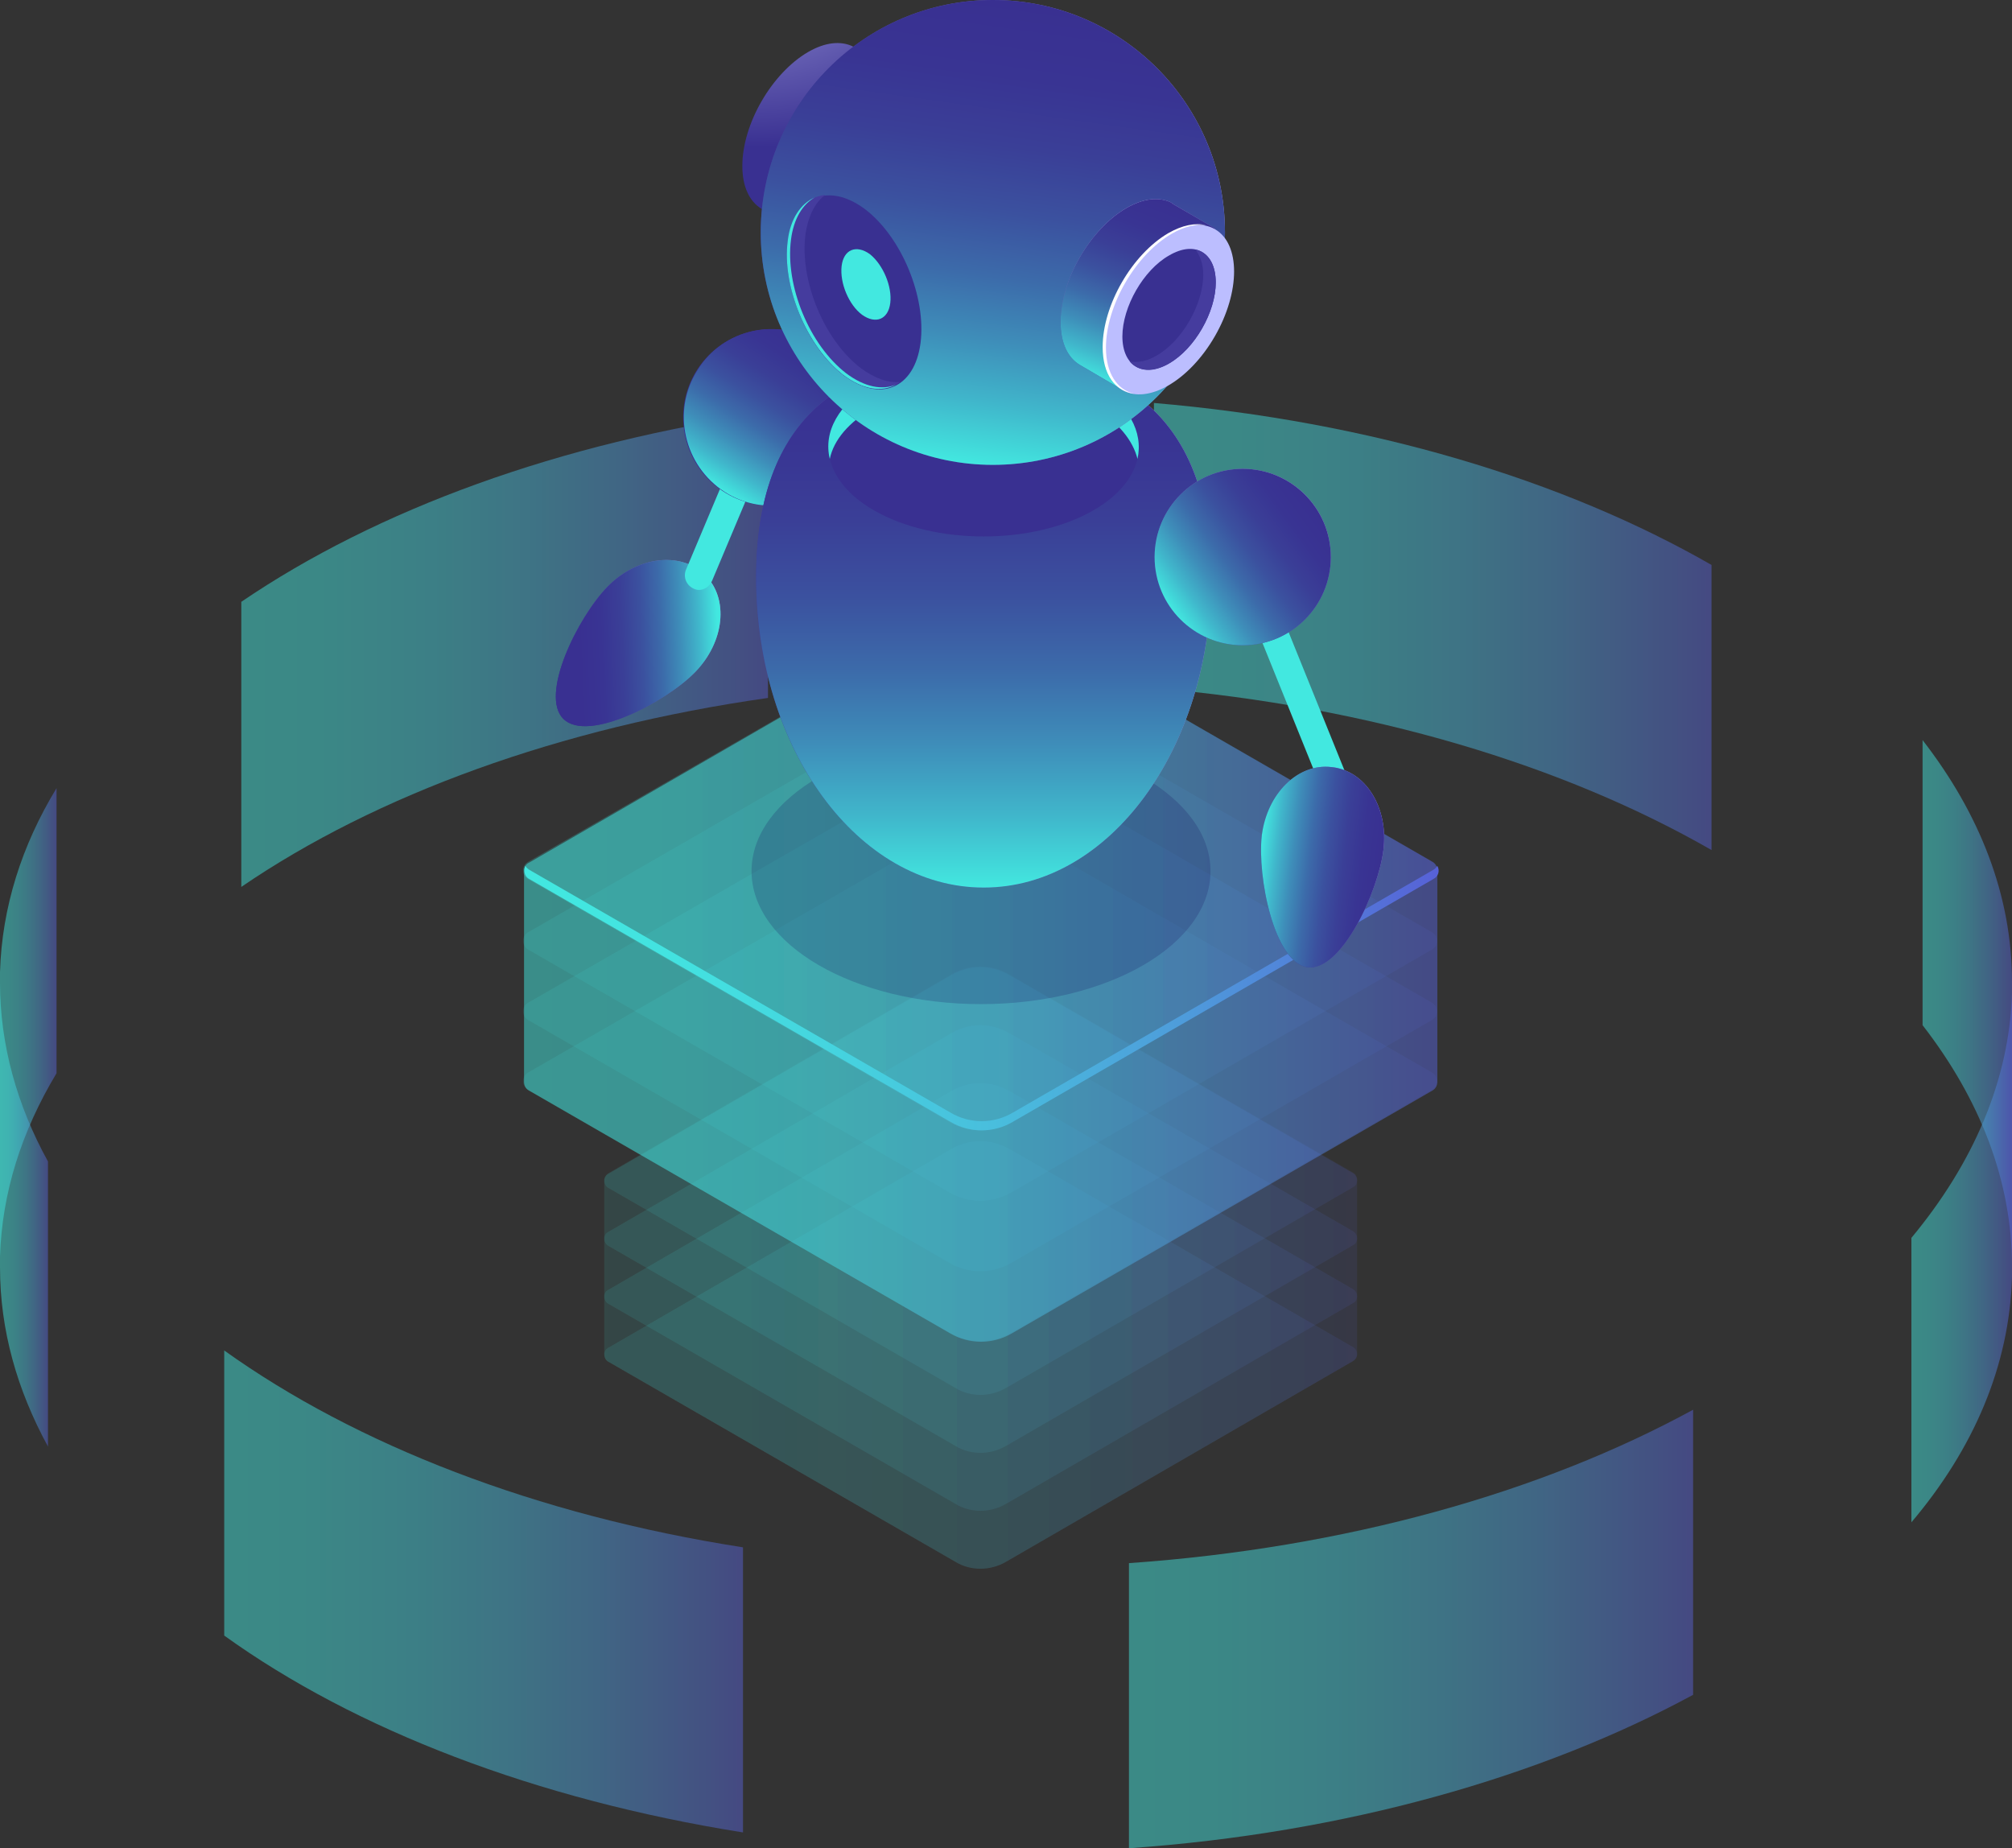 <svg width="405" height="372" viewBox="0 0 405 372" fill="none" xmlns="http://www.w3.org/2000/svg">
<rect x="0" y="0" width="405" height="372" fill="#333333" stroke="none"/>
<g opacity="0.48">
<path d="M387 206.343C398.515 221.186 405 237.619 405 254.98V197.596C405 180.235 398.515 163.802 387 148.959V206.343Z" fill="url(#paint0_linear_407_15452)"/>
<path d="M232.279 81.106C275.823 84.817 314.735 96.611 344.515 113.707V171.091C314.735 153.995 275.823 142.2 232.279 138.49V81.106Z" fill="url(#paint1_linear_407_15452)"/>
<path d="M48.574 121.129C75.839 102.575 112.633 89.057 154.589 83.094V140.477C112.633 146.441 75.707 159.959 48.574 178.512V121.129Z" fill="url(#paint2_linear_407_15452)"/>
<path d="M0 255.112C0 254.45 0 253.654 0 252.992C0.397 240.004 4.368 227.679 11.382 216.017V158.633C4.368 170.163 0.397 182.621 0 195.608C0 196.271 0 197.066 0 197.729V255.112Z" fill="url(#paint3_linear_407_15452)"/>
</g>
<g opacity="0.48">
<path d="M9.662 291.159C3.441 279.762 0 267.702 0 255.112V197.729C0 210.318 3.441 222.511 9.662 233.776V291.159Z" fill="url(#paint4_linear_407_15452)"/>
<path d="M149.559 311.436C107.868 304.942 71.603 290.762 45.133 271.81V329.194C71.471 348.145 107.868 362.193 149.559 368.819V311.436Z" fill="url(#paint5_linear_407_15452)"/>
<path d="M340.809 283.738C310.235 300.436 270.794 311.568 227.25 314.616V372C270.794 368.952 310.235 357.687 340.809 341.121V283.738Z" fill="url(#paint6_linear_407_15452)"/>
<path d="M405 257.1C404.471 274.859 397.324 291.557 384.75 306.4V249.149C397.191 234.173 404.471 217.475 405 199.849V257.1Z" fill="url(#paint7_linear_407_15452)"/>
</g>
<g opacity="0.11">
<path d="M191.515 231.258C195.089 229.137 199.589 229.137 203.162 231.258L272.383 271.148C273.442 271.81 273.442 273.401 272.383 273.931L202.5 314.351C199.324 316.207 195.353 316.207 192.309 314.351L122.427 274.063C121.368 273.401 121.368 271.81 122.427 271.28L191.515 231.258Z" fill="url(#paint8_linear_407_15452)"/>
</g>
<g opacity="0.11">
<path d="M191.515 219.595C195.089 217.475 199.589 217.475 203.162 219.595L272.383 259.485C273.442 260.148 273.442 261.738 272.383 262.269L202.5 302.689C199.324 304.544 195.353 304.544 192.309 302.689L122.427 262.401C121.368 261.738 121.368 260.148 122.427 259.618L191.515 219.595Z" fill="url(#paint9_linear_407_15452)"/>
</g>
<g opacity="0.11">
<path d="M191.515 207.933C195.089 205.813 199.589 205.813 203.162 207.933L272.383 247.823C273.442 248.486 273.442 250.076 272.383 250.606L202.5 291.027C199.324 292.882 195.353 292.882 192.309 291.027L122.427 250.739C121.368 250.076 121.368 248.486 122.427 247.956L191.515 207.933Z" fill="url(#paint10_linear_407_15452)"/>
</g>
<g opacity="0.11">
<path d="M191.515 196.271C195.089 194.15 199.589 194.15 203.162 196.271L272.383 236.161C273.442 236.824 273.442 238.414 272.383 238.944L202.5 279.364C199.324 281.22 195.353 281.22 192.309 279.364L122.427 239.077C121.368 238.414 121.368 236.824 122.427 236.294L191.515 196.271Z" fill="url(#paint11_linear_407_15452)"/>
</g>
<path opacity="0.11" d="M122.427 236.161L191.515 196.138C195.089 194.018 199.589 194.018 203.162 196.138L272.383 236.028C272.912 236.293 273.177 236.956 273.177 237.486V272.473C273.177 273.003 272.912 273.533 272.383 273.931L202.5 314.351C199.324 316.207 195.353 316.207 192.309 314.351L122.427 274.063C121.898 273.798 121.633 273.136 121.633 272.606V237.619C121.633 237.089 121.898 236.559 122.427 236.161Z" fill="url(#paint12_linear_407_15452)"/>
<g opacity="0.11">
<path d="M190.324 167.513C194.692 164.995 200.118 164.995 204.353 167.513L288.265 215.884C289.589 216.68 289.589 218.535 288.265 219.33L203.559 268.232C199.721 270.485 194.956 270.485 191.118 268.232L106.28 219.33C104.956 218.535 104.956 216.68 106.28 215.884L190.324 167.513Z" fill="url(#paint13_linear_407_15452)"/>
</g>
<g opacity="0.11">
<path d="M190.324 153.465C194.692 150.947 200.118 150.947 204.353 153.465L288.265 201.837C289.589 202.632 289.589 204.487 288.265 205.282L203.559 254.184C199.721 256.437 194.956 256.437 191.118 254.184L106.28 205.282C104.956 204.487 104.956 202.632 106.28 201.837L190.324 153.465Z" fill="url(#paint14_linear_407_15452)"/>
</g>
<g opacity="0.11">
<path d="M190.324 139.285C194.692 136.767 200.118 136.767 204.353 139.285L288.265 187.657C289.589 188.452 289.589 190.307 288.265 191.102L203.559 240.004C199.721 242.257 194.956 242.257 191.118 240.004L106.28 191.102C104.956 190.307 104.956 188.452 106.28 187.657L190.324 139.285Z" fill="url(#paint15_linear_407_15452)"/>
</g>
<g opacity="0.11">
<path d="M190.324 125.104C194.692 122.586 200.118 122.586 204.353 125.104L288.265 173.476C289.589 174.271 289.589 176.127 288.265 176.922L203.559 225.824C199.721 228.077 194.956 228.077 191.118 225.824L106.28 176.922C104.956 176.127 104.956 174.271 106.28 173.476L190.324 125.104Z" fill="url(#paint16_linear_407_15452)"/>
</g>
<path opacity="0.5" d="M106.545 173.609L190.457 125.104C194.825 122.586 200.251 122.586 204.486 125.104L288.398 173.476C289.06 173.874 289.325 174.536 289.325 175.199V217.74C289.325 218.403 289.06 219.065 288.398 219.463L203.692 268.365C199.854 270.618 195.089 270.618 191.251 268.365L106.413 219.463C105.751 219.065 105.486 218.403 105.486 217.74V175.199C105.486 174.536 105.883 173.874 106.545 173.609Z" fill="url(#paint17_linear_407_15452)"/>
<g opacity="0.11">
<path d="M190.324 125.104C194.692 122.586 200.118 122.586 204.353 125.104L288.265 173.476C289.589 174.271 289.589 176.127 288.265 176.922L203.559 225.824C199.721 228.077 194.956 228.077 191.118 225.824L106.28 176.922C104.956 176.127 104.956 174.271 106.28 173.476L190.324 125.104Z" fill="url(#paint18_linear_407_15452)"/>
</g>
<path d="M106.545 175.067L191.383 223.969C195.221 226.221 199.986 226.221 203.824 223.969L288.53 175.067C288.795 174.934 289.06 174.669 289.324 174.271C289.854 175.199 289.589 176.392 288.53 176.922L203.824 225.824C199.986 228.077 195.221 228.077 191.383 225.824L106.545 176.922C105.486 176.392 105.354 175.067 105.751 174.271C105.883 174.536 106.148 174.801 106.545 175.067Z" fill="url(#paint19_linear_407_15452)"/>
<path opacity="0.2" d="M197.47 202.102C222.981 202.102 243.662 190.116 243.662 175.332C243.662 160.547 222.981 148.561 197.47 148.561C171.96 148.561 151.279 160.547 151.279 175.332C151.279 190.116 171.96 202.102 197.47 202.102Z" fill="#180D5B"/>
<path d="M139.898 135.309C133.942 141.405 118.324 149.489 113.427 144.718C108.53 139.947 116.339 124.177 122.295 118.081C128.25 111.984 136.986 110.924 141.883 115.695C146.78 120.466 145.853 129.213 139.898 135.309Z" fill="url(#paint20_radial_407_15452)"/>
<path d="M139.898 135.309C133.942 141.405 118.324 149.489 113.427 144.718C108.53 139.947 116.339 124.177 122.295 118.081C128.25 111.984 136.986 110.924 141.883 115.695C146.78 120.466 145.853 129.213 139.898 135.309Z" fill="url(#paint21_linear_407_15452)"/>
<path d="M140.691 118.743C140.294 118.743 139.897 118.611 139.633 118.478C138.177 117.815 137.515 116.225 138.044 114.767L146.912 93.696C147.574 92.238 149.162 91.575 150.618 92.105C152.074 92.768 152.736 94.358 152.206 95.816L143.338 116.888C142.809 118.08 141.75 118.743 140.691 118.743Z" fill="#42E8E0"/>
<path d="M252.862 111.092L247.586 113.23L265.91 158.563L271.186 156.424L252.862 111.092Z" fill="#42E8E0"/>
<path d="M155.251 101.78C165.046 101.78 172.986 93.829 172.986 84.021C172.986 74.214 165.046 66.263 155.251 66.263C145.456 66.263 137.516 74.214 137.516 84.021C137.516 93.829 145.456 101.78 155.251 101.78Z" fill="url(#paint22_radial_407_15452)"/>
<path d="M164.912 69.046C173.118 74.347 175.633 85.347 170.339 93.563C165.045 101.78 154.06 104.298 145.854 98.997C137.648 93.696 135.133 82.696 140.427 74.48C145.589 66.13 156.574 63.745 164.912 69.046Z" fill="url(#paint23_linear_407_15452)"/>
<path d="M243.795 116.225C243.795 150.682 223.281 178.645 198.001 178.645C172.722 178.645 152.207 150.814 152.207 116.225C152.207 81.636 172.722 71.431 198.001 71.431C223.281 71.431 243.795 81.768 243.795 116.225Z" fill="url(#paint24_radial_407_15452)"/>
<path d="M243.795 116.225C243.795 150.682 223.281 178.645 198.001 178.645C172.722 178.645 152.207 150.814 152.207 116.225C152.207 81.636 172.722 71.431 198.001 71.431C223.281 71.431 243.795 81.768 243.795 116.225Z" fill="url(#paint25_linear_407_15452)"/>
<path d="M220.104 102.708C207.927 109.731 188.074 109.731 175.898 102.708C163.722 95.684 163.722 84.154 175.898 77.13C188.074 70.106 207.927 70.106 220.104 77.13C232.28 84.287 232.28 95.684 220.104 102.708Z" fill="#393091"/>
<path d="M175.898 82.034C188.074 75.01 207.927 75.01 220.104 82.034C225.133 84.949 228.045 88.66 228.971 92.371C230.163 86.937 227.251 81.371 220.104 77.13C207.927 70.106 188.074 70.106 175.898 77.13C168.751 81.238 165.707 86.937 167.03 92.371C167.824 88.527 170.868 84.949 175.898 82.034Z" fill="#42E8E0"/>
<path d="M161.869 47.047L167.56 37.24C170.869 33.794 173.516 29.156 174.84 24.517L180.531 14.578L172.325 9.807C172.06 9.674 171.795 9.409 171.531 9.277C169.148 8.217 166.104 8.482 162.663 10.47C155.384 14.71 149.428 24.915 149.428 33.397C149.428 37.637 150.884 40.553 153.266 42.011L161.869 47.047Z" fill="url(#paint26_radial_407_15452)"/>
<path d="M180.397 36.164C185.55 27.226 185.571 17.578 180.444 14.614C175.316 11.65 166.982 16.492 161.829 25.429C156.676 34.366 156.655 44.014 161.782 46.978C166.91 49.943 175.244 45.101 180.397 36.164Z" fill="#BCBEFF"/>
<path d="M199.853 93.563C225.656 93.563 246.574 72.618 246.574 46.782C246.574 20.945 225.656 0 199.853 0C174.05 0 153.133 20.945 153.133 46.782C153.133 72.618 174.05 93.563 199.853 93.563Z" fill="url(#paint27_radial_407_15452)"/>
<path d="M199.853 93.563C225.656 93.563 246.574 72.618 246.574 46.782C246.574 20.945 225.656 0 199.853 0C174.05 0 153.133 20.945 153.133 46.782C153.133 72.618 174.05 93.563 199.853 93.563Z" fill="url(#paint28_linear_407_15452)"/>
<path d="M225.927 78.455L231.619 68.648C234.928 65.203 237.575 60.564 238.898 55.926L244.589 45.986L236.383 41.216C236.119 41.083 235.854 40.818 235.589 40.685C233.207 39.625 230.163 39.89 226.722 41.878C219.442 46.119 213.486 56.324 213.486 64.805C213.486 69.046 214.942 71.962 217.325 73.419L225.927 78.455Z" fill="url(#paint29_radial_407_15452)"/>
<path d="M225.927 78.455L231.619 68.648C234.928 65.203 237.575 60.564 238.898 55.926L244.589 45.986L236.383 41.216C236.119 41.083 235.854 40.818 235.589 40.685C233.207 39.625 230.163 39.89 226.722 41.878C219.442 46.119 213.486 56.324 213.486 64.805C213.486 69.046 214.942 71.962 217.325 73.419L225.927 78.455Z" fill="url(#paint30_linear_407_15452)"/>
<path d="M244.534 67.694C249.687 58.757 249.708 49.109 244.581 46.144C239.453 43.18 231.119 48.022 225.966 56.959C220.812 65.897 220.791 75.544 225.919 78.509C231.046 81.473 239.38 76.631 244.534 67.694Z" fill="#BCBEFF"/>
<path d="M222.619 69.974C222.619 61.492 228.575 51.287 235.854 47.047C238.369 45.589 240.751 45.059 242.736 45.324C240.619 44.794 237.972 45.324 235.192 46.914C227.913 51.155 221.957 61.359 221.957 69.841C221.957 75.407 224.472 78.72 228.31 79.25C224.869 78.455 222.619 75.142 222.619 69.974Z" fill="white"/>
<path d="M244.722 56.854C244.722 62.817 240.487 70.239 235.325 73.154C230.163 76.202 225.928 73.684 225.928 67.721C225.928 61.757 230.163 54.336 235.325 51.42C240.487 48.372 244.722 50.757 244.722 56.854Z" fill="#393091"/>
<path d="M240.618 50.227C241.545 51.42 242.206 53.143 242.206 55.263C242.206 61.227 237.971 68.648 232.809 71.564C230.824 72.757 228.971 73.022 227.383 72.757C229.103 74.745 232.015 75.01 235.324 73.154C240.486 70.106 244.721 62.817 244.721 56.854C244.721 53.143 243.133 50.757 240.618 50.227Z" fill="#453C9E"/>
<path d="M185.295 69.046C184.104 78.19 177.221 81.106 169.81 75.54C162.398 69.841 157.501 57.914 158.692 48.637C159.883 39.493 166.765 36.577 174.177 42.143C181.457 47.709 186.486 59.769 185.295 69.046Z" fill="#393091"/>
<path d="M179.207 60.962C178.81 64.275 176.295 65.335 173.516 63.347C170.869 61.359 169.016 56.986 169.413 53.541C169.81 50.227 172.325 49.167 175.104 51.155C177.751 53.275 179.604 57.649 179.207 60.962Z" fill="#42E8E0"/>
<path d="M173.251 74.082C165.839 68.383 160.942 56.456 162.133 47.179C162.662 43.468 164.118 40.685 166.104 39.228C162.265 39.625 159.354 42.806 158.559 48.505C157.368 57.649 162.398 69.709 169.677 75.407C174.045 78.72 178.28 79.118 181.192 76.865C178.809 77.13 176.162 76.202 173.251 74.082Z" fill="#453C9E"/>
<path d="M170.339 75.142C162.927 69.444 158.03 57.516 159.221 48.239C159.751 43.999 161.604 41.083 163.986 39.758C161.207 40.95 159.089 43.999 158.559 48.505C157.368 57.649 162.398 69.709 169.677 75.407C173.648 78.455 177.486 78.986 180.398 77.395C177.618 78.588 174.045 77.925 170.339 75.142Z" fill="#42E8E0"/>
<path d="M250.147 129.875C259.942 129.875 267.883 121.925 267.883 112.117C267.883 102.309 259.942 94.358 250.147 94.358C240.352 94.358 232.412 102.309 232.412 112.117C232.412 121.925 240.352 129.875 250.147 129.875Z" fill="url(#paint31_radial_407_15452)"/>
<path d="M250.147 129.875C259.942 129.875 267.883 121.925 267.883 112.117C267.883 102.309 259.942 94.358 250.147 94.358C240.352 94.358 232.412 102.309 232.412 112.117C232.412 121.925 240.352 129.875 250.147 129.875Z" fill="url(#paint32_linear_407_15452)"/>
<path d="M278.472 171.091C277.413 179.572 270.001 195.476 263.251 194.68C256.501 193.885 253.06 176.524 253.987 168.175C255.045 159.694 261.266 153.597 268.016 154.393C274.898 155.055 279.531 162.609 278.472 171.091Z" fill="url(#paint33_radial_407_15452)"/>
<path d="M278.472 171.091C277.413 179.572 270.001 195.476 263.251 194.68C256.501 193.885 253.06 176.524 253.987 168.175C255.045 159.694 261.266 153.597 268.016 154.393C274.898 155.055 279.531 162.609 278.472 171.091Z" fill="url(#paint34_linear_407_15452)"/>
<defs>
<linearGradient id="paint0_linear_407_15452" x1="386.987" y1="202.002" x2="405.006" y2="202.002" gradientUnits="userSpaceOnUse">
<stop stop-color="#42E8E0"/>
<stop offset="0.151" stop-color="#43E3E0"/>
<stop offset="0.329" stop-color="#45D5DF"/>
<stop offset="0.52" stop-color="#49BDDD"/>
<stop offset="0.721" stop-color="#4E9CDB"/>
<stop offset="0.927" stop-color="#5472D8"/>
<stop offset="1" stop-color="#5761D7"/>
</linearGradient>
<linearGradient id="paint1_linear_407_15452" x1="232.344" y1="126.073" x2="344.585" y2="126.073" gradientUnits="userSpaceOnUse">
<stop stop-color="#42E8E0"/>
<stop offset="0.151" stop-color="#43E3E0"/>
<stop offset="0.329" stop-color="#45D5DF"/>
<stop offset="0.52" stop-color="#49BDDD"/>
<stop offset="0.721" stop-color="#4E9CDB"/>
<stop offset="0.927" stop-color="#5472D8"/>
<stop offset="1" stop-color="#5761D7"/>
</linearGradient>
<linearGradient id="paint2_linear_407_15452" x1="48.514" y1="130.815" x2="154.557" y2="130.815" gradientUnits="userSpaceOnUse">
<stop stop-color="#42E8E0"/>
<stop offset="0.151" stop-color="#43E3E0"/>
<stop offset="0.329" stop-color="#45D5DF"/>
<stop offset="0.52" stop-color="#49BDDD"/>
<stop offset="0.721" stop-color="#4E9CDB"/>
<stop offset="0.927" stop-color="#5472D8"/>
<stop offset="1" stop-color="#5761D7"/>
</linearGradient>
<linearGradient id="paint3_linear_407_15452" x1="0" y1="206.867" x2="11.361" y2="206.867" gradientUnits="userSpaceOnUse">
<stop stop-color="#42E8E0"/>
<stop offset="0.151" stop-color="#43E3E0"/>
<stop offset="0.329" stop-color="#45D5DF"/>
<stop offset="0.52" stop-color="#49BDDD"/>
<stop offset="0.721" stop-color="#4E9CDB"/>
<stop offset="0.927" stop-color="#5472D8"/>
<stop offset="1" stop-color="#5761D7"/>
</linearGradient>
<linearGradient id="paint4_linear_407_15452" x1="0" y1="244.449" x2="9.701" y2="244.449" gradientUnits="userSpaceOnUse">
<stop stop-color="#42E8E0"/>
<stop offset="0.151" stop-color="#43E3E0"/>
<stop offset="0.329" stop-color="#45D5DF"/>
<stop offset="0.52" stop-color="#49BDDD"/>
<stop offset="0.721" stop-color="#4E9CDB"/>
<stop offset="0.927" stop-color="#5472D8"/>
<stop offset="1" stop-color="#5761D7"/>
</linearGradient>
<linearGradient id="paint5_linear_407_15452" x1="45.165" y1="320.348" x2="149.538" y2="320.348" gradientUnits="userSpaceOnUse">
<stop stop-color="#42E8E0"/>
<stop offset="0.151" stop-color="#43E3E0"/>
<stop offset="0.329" stop-color="#45D5DF"/>
<stop offset="0.52" stop-color="#49BDDD"/>
<stop offset="0.721" stop-color="#4E9CDB"/>
<stop offset="0.927" stop-color="#5472D8"/>
<stop offset="1" stop-color="#5761D7"/>
</linearGradient>
<linearGradient id="paint6_linear_407_15452" x1="227.244" y1="327.895" x2="340.805" y2="327.895" gradientUnits="userSpaceOnUse">
<stop stop-color="#42E8E0"/>
<stop offset="0.151" stop-color="#43E3E0"/>
<stop offset="0.329" stop-color="#45D5DF"/>
<stop offset="0.52" stop-color="#49BDDD"/>
<stop offset="0.721" stop-color="#4E9CDB"/>
<stop offset="0.927" stop-color="#5472D8"/>
<stop offset="1" stop-color="#5761D7"/>
</linearGradient>
<linearGradient id="paint7_linear_407_15452" x1="384.771" y1="253.093" x2="404.975" y2="253.093" gradientUnits="userSpaceOnUse">
<stop stop-color="#42E8E0"/>
<stop offset="0.151" stop-color="#43E3E0"/>
<stop offset="0.329" stop-color="#45D5DF"/>
<stop offset="0.52" stop-color="#49BDDD"/>
<stop offset="0.721" stop-color="#4E9CDB"/>
<stop offset="0.927" stop-color="#5472D8"/>
<stop offset="1" stop-color="#5761D7"/>
</linearGradient>
<linearGradient id="paint8_linear_407_15452" x1="273.268" y1="272.741" x2="121.609" y2="272.741" gradientUnits="userSpaceOnUse">
<stop stop-color="#5761D7"/>
<stop offset="0.073" stop-color="#5472D8"/>
<stop offset="0.279" stop-color="#4E9CDB"/>
<stop offset="0.48" stop-color="#49BDDD"/>
<stop offset="0.671" stop-color="#45D5DF"/>
<stop offset="0.849" stop-color="#43E3E0"/>
<stop offset="1" stop-color="#42E8E0"/>
</linearGradient>
<linearGradient id="paint9_linear_407_15452" x1="273.268" y1="261.059" x2="121.609" y2="261.059" gradientUnits="userSpaceOnUse">
<stop stop-color="#5761D7"/>
<stop offset="0.073" stop-color="#5472D8"/>
<stop offset="0.279" stop-color="#4E9CDB"/>
<stop offset="0.48" stop-color="#49BDDD"/>
<stop offset="0.671" stop-color="#45D5DF"/>
<stop offset="0.849" stop-color="#43E3E0"/>
<stop offset="1" stop-color="#42E8E0"/>
</linearGradient>
<linearGradient id="paint10_linear_407_15452" x1="273.268" y1="249.377" x2="121.609" y2="249.377" gradientUnits="userSpaceOnUse">
<stop stop-color="#5761D7"/>
<stop offset="0.073" stop-color="#5472D8"/>
<stop offset="0.279" stop-color="#4E9CDB"/>
<stop offset="0.48" stop-color="#49BDDD"/>
<stop offset="0.671" stop-color="#45D5DF"/>
<stop offset="0.849" stop-color="#43E3E0"/>
<stop offset="1" stop-color="#42E8E0"/>
</linearGradient>
<linearGradient id="paint11_linear_407_15452" x1="273.268" y1="237.695" x2="121.609" y2="237.695" gradientUnits="userSpaceOnUse">
<stop stop-color="#5761D7"/>
<stop offset="0.073" stop-color="#5472D8"/>
<stop offset="0.279" stop-color="#4E9CDB"/>
<stop offset="0.48" stop-color="#49BDDD"/>
<stop offset="0.671" stop-color="#45D5DF"/>
<stop offset="0.849" stop-color="#43E3E0"/>
<stop offset="1" stop-color="#42E8E0"/>
</linearGradient>
<linearGradient id="paint12_linear_407_15452" x1="273.268" y1="255.218" x2="121.609" y2="255.218" gradientUnits="userSpaceOnUse">
<stop stop-color="#5761D7"/>
<stop offset="0.073" stop-color="#5472D8"/>
<stop offset="0.279" stop-color="#4E9CDB"/>
<stop offset="0.48" stop-color="#49BDDD"/>
<stop offset="0.671" stop-color="#45D5DF"/>
<stop offset="0.849" stop-color="#43E3E0"/>
<stop offset="1" stop-color="#42E8E0"/>
</linearGradient>
<linearGradient id="paint13_linear_407_15452" x1="289.386" y1="217.867" x2="105.491" y2="217.867" gradientUnits="userSpaceOnUse">
<stop stop-color="#5761D7"/>
<stop offset="0.073" stop-color="#5472D8"/>
<stop offset="0.279" stop-color="#4E9CDB"/>
<stop offset="0.48" stop-color="#49BDDD"/>
<stop offset="0.671" stop-color="#45D5DF"/>
<stop offset="0.849" stop-color="#43E3E0"/>
<stop offset="1" stop-color="#42E8E0"/>
</linearGradient>
<linearGradient id="paint14_linear_407_15452" x1="289.386" y1="203.703" x2="105.491" y2="203.703" gradientUnits="userSpaceOnUse">
<stop stop-color="#5761D7"/>
<stop offset="0.073" stop-color="#5472D8"/>
<stop offset="0.279" stop-color="#4E9CDB"/>
<stop offset="0.48" stop-color="#49BDDD"/>
<stop offset="0.671" stop-color="#45D5DF"/>
<stop offset="0.849" stop-color="#43E3E0"/>
<stop offset="1" stop-color="#42E8E0"/>
</linearGradient>
<linearGradient id="paint15_linear_407_15452" x1="289.386" y1="189.538" x2="105.491" y2="189.538" gradientUnits="userSpaceOnUse">
<stop stop-color="#5761D7"/>
<stop offset="0.073" stop-color="#5472D8"/>
<stop offset="0.279" stop-color="#4E9CDB"/>
<stop offset="0.48" stop-color="#49BDDD"/>
<stop offset="0.671" stop-color="#45D5DF"/>
<stop offset="0.849" stop-color="#43E3E0"/>
<stop offset="1" stop-color="#42E8E0"/>
</linearGradient>
<linearGradient id="paint16_linear_407_15452" x1="289.386" y1="175.373" x2="105.491" y2="175.373" gradientUnits="userSpaceOnUse">
<stop stop-color="#5761D7"/>
<stop offset="0.073" stop-color="#5472D8"/>
<stop offset="0.279" stop-color="#4E9CDB"/>
<stop offset="0.48" stop-color="#49BDDD"/>
<stop offset="0.671" stop-color="#45D5DF"/>
<stop offset="0.849" stop-color="#43E3E0"/>
<stop offset="1" stop-color="#42E8E0"/>
</linearGradient>
<linearGradient id="paint17_linear_407_15452" x1="289.387" y1="196.62" x2="105.491" y2="196.62" gradientUnits="userSpaceOnUse">
<stop stop-color="#5761D7"/>
<stop offset="0.073" stop-color="#5472D8"/>
<stop offset="0.279" stop-color="#4E9CDB"/>
<stop offset="0.48" stop-color="#49BDDD"/>
<stop offset="0.671" stop-color="#45D5DF"/>
<stop offset="0.849" stop-color="#43E3E0"/>
<stop offset="1" stop-color="#42E8E0"/>
</linearGradient>
<linearGradient id="paint18_linear_407_15452" x1="289.386" y1="175.373" x2="105.491" y2="175.373" gradientUnits="userSpaceOnUse">
<stop stop-color="#5761D7"/>
<stop offset="0.073" stop-color="#5472D8"/>
<stop offset="0.279" stop-color="#4E9CDB"/>
<stop offset="0.48" stop-color="#49BDDD"/>
<stop offset="0.671" stop-color="#45D5DF"/>
<stop offset="0.849" stop-color="#43E3E0"/>
<stop offset="1" stop-color="#42E8E0"/>
</linearGradient>
<linearGradient id="paint19_linear_407_15452" x1="289.386" y1="200.903" x2="105.492" y2="200.903" gradientUnits="userSpaceOnUse">
<stop stop-color="#5761D7"/>
<stop offset="0.073" stop-color="#5472D8"/>
<stop offset="0.279" stop-color="#4E9CDB"/>
<stop offset="0.48" stop-color="#49BDDD"/>
<stop offset="0.671" stop-color="#45D5DF"/>
<stop offset="0.849" stop-color="#43E3E0"/>
<stop offset="1" stop-color="#42E8E0"/>
</linearGradient>
<radialGradient id="paint20_radial_407_15452" cx="0" cy="0" r="1" gradientUnits="userSpaceOnUse" gradientTransform="translate(154.794 108.671) rotate(44.441) scale(31.507 51.903)">
<stop stop-color="#C0BFF6"/>
<stop offset="1" stop-color="#393091"/>
</radialGradient>
<linearGradient id="paint21_linear_407_15452" x1="144.374" y1="124.623" x2="116.35" y2="125.829" gradientUnits="userSpaceOnUse">
<stop stop-color="#42E8E0"/>
<stop offset="0.005" stop-color="#42E6DF"/>
<stop offset="0.136" stop-color="#40B6CB"/>
<stop offset="0.271" stop-color="#3E8DB9"/>
<stop offset="0.407" stop-color="#3C6BAA"/>
<stop offset="0.547" stop-color="#3B519F"/>
<stop offset="0.689" stop-color="#3A3F97"/>
<stop offset="0.838" stop-color="#393493"/>
<stop offset="1" stop-color="#393091"/>
</linearGradient>
<radialGradient id="paint22_radial_407_15452" cx="0" cy="0" r="1" gradientUnits="userSpaceOnUse" gradientTransform="translate(240.224 27.198) rotate(11.212) scale(102.484 102.607)">
<stop stop-color="#C0BFF6"/>
<stop offset="1" stop-color="#393091"/>
</radialGradient>
<linearGradient id="paint23_linear_407_15452" x1="145.775" y1="98.983" x2="164.885" y2="69.02" gradientUnits="userSpaceOnUse">
<stop stop-color="#42E8E0"/>
<stop offset="0.005" stop-color="#42E6DF"/>
<stop offset="0.136" stop-color="#40B6CB"/>
<stop offset="0.271" stop-color="#3E8DB9"/>
<stop offset="0.407" stop-color="#3C6BAA"/>
<stop offset="0.547" stop-color="#3B519F"/>
<stop offset="0.689" stop-color="#3A3F97"/>
<stop offset="0.838" stop-color="#393493"/>
<stop offset="1" stop-color="#393091"/>
</linearGradient>
<radialGradient id="paint24_radial_407_15452" cx="0" cy="0" r="1" gradientUnits="userSpaceOnUse" gradientTransform="translate(225.053 106.907) scale(78.772 107.37)">
<stop stop-color="#C0BFF6"/>
<stop offset="1" stop-color="#393091"/>
</radialGradient>
<linearGradient id="paint25_linear_407_15452" x1="198.009" y1="178.749" x2="198.009" y2="71.423" gradientUnits="userSpaceOnUse">
<stop stop-color="#42E8E0"/>
<stop offset="0.005" stop-color="#42E6DF"/>
<stop offset="0.136" stop-color="#40B6CB"/>
<stop offset="0.271" stop-color="#3E8DB9"/>
<stop offset="0.407" stop-color="#3C6BAA"/>
<stop offset="0.547" stop-color="#3B519F"/>
<stop offset="0.689" stop-color="#3A3F97"/>
<stop offset="0.838" stop-color="#393493"/>
<stop offset="1" stop-color="#393091"/>
</linearGradient>
<radialGradient id="paint26_radial_407_15452" cx="0" cy="0" r="1" gradientUnits="userSpaceOnUse" gradientTransform="translate(151.857 -25.85) scale(55.472 55.545)">
<stop stop-color="#C0BFF6"/>
<stop offset="1" stop-color="#393091"/>
</radialGradient>
<radialGradient id="paint27_radial_407_15452" cx="0" cy="0" r="1" gradientUnits="userSpaceOnUse" gradientTransform="translate(229 39.875) scale(79.014 79.117)">
<stop stop-color="#C0BFF6"/>
<stop offset="1" stop-color="#393091"/>
</radialGradient>
<linearGradient id="paint28_linear_407_15452" x1="193.319" y1="93.17" x2="206.366" y2="0.454" gradientUnits="userSpaceOnUse">
<stop stop-color="#42E8E0"/>
<stop offset="0.005" stop-color="#42E6DF"/>
<stop offset="0.136" stop-color="#40B6CB"/>
<stop offset="0.271" stop-color="#3E8DB9"/>
<stop offset="0.407" stop-color="#3C6BAA"/>
<stop offset="0.547" stop-color="#3B519F"/>
<stop offset="0.689" stop-color="#3A3F97"/>
<stop offset="0.838" stop-color="#393493"/>
<stop offset="1" stop-color="#393091"/>
</linearGradient>
<radialGradient id="paint29_radial_407_15452" cx="0" cy="0" r="1" gradientUnits="userSpaceOnUse" gradientTransform="translate(228.369 39.033) scale(37.524 37.573)">
<stop stop-color="#C0BFF6"/>
<stop offset="1" stop-color="#393091"/>
</radialGradient>
<linearGradient id="paint30_linear_407_15452" x1="220.814" y1="76.581" x2="234.03" y2="40.317" gradientUnits="userSpaceOnUse">
<stop stop-color="#42E8E0"/>
<stop offset="0.005" stop-color="#42E6DF"/>
<stop offset="0.136" stop-color="#40B6CB"/>
<stop offset="0.271" stop-color="#3E8DB9"/>
<stop offset="0.407" stop-color="#3C6BAA"/>
<stop offset="0.547" stop-color="#3B519F"/>
<stop offset="0.689" stop-color="#3A3F97"/>
<stop offset="0.838" stop-color="#393493"/>
<stop offset="1" stop-color="#393091"/>
</linearGradient>
<radialGradient id="paint31_radial_407_15452" cx="0" cy="0" r="1" gradientUnits="userSpaceOnUse" gradientTransform="translate(260.68 100.535) rotate(11.212) scale(37.04 37.084)">
<stop stop-color="#C0BFF6"/>
<stop offset="1" stop-color="#393091"/>
</radialGradient>
<linearGradient id="paint32_linear_407_15452" x1="235.799" y1="122.585" x2="264.549" y2="101.723" gradientUnits="userSpaceOnUse">
<stop stop-color="#42E8E0"/>
<stop offset="0.005" stop-color="#42E6DF"/>
<stop offset="0.136" stop-color="#40B6CB"/>
<stop offset="0.271" stop-color="#3E8DB9"/>
<stop offset="0.407" stop-color="#3C6BAA"/>
<stop offset="0.547" stop-color="#3B519F"/>
<stop offset="0.689" stop-color="#3A3F97"/>
<stop offset="0.838" stop-color="#393493"/>
<stop offset="1" stop-color="#393091"/>
</linearGradient>
<radialGradient id="paint33_radial_407_15452" cx="0" cy="0" r="1" gradientUnits="userSpaceOnUse" gradientTransform="translate(283.089 157.013) rotate(6.812) scale(31.487 51.934)">
<stop stop-color="#C0BFF6"/>
<stop offset="1" stop-color="#393091"/>
</radialGradient>
<linearGradient id="paint34_linear_407_15452" x1="253.474" y1="173.018" x2="277.893" y2="175.927" gradientUnits="userSpaceOnUse">
<stop stop-color="#42E8E0"/>
<stop offset="0.005" stop-color="#42E6DF"/>
<stop offset="0.136" stop-color="#40B6CB"/>
<stop offset="0.271" stop-color="#3E8DB9"/>
<stop offset="0.407" stop-color="#3C6BAA"/>
<stop offset="0.547" stop-color="#3B519F"/>
<stop offset="0.689" stop-color="#3A3F97"/>
<stop offset="0.838" stop-color="#393493"/>
<stop offset="1" stop-color="#393091"/>
</linearGradient>
</defs>
</svg>
